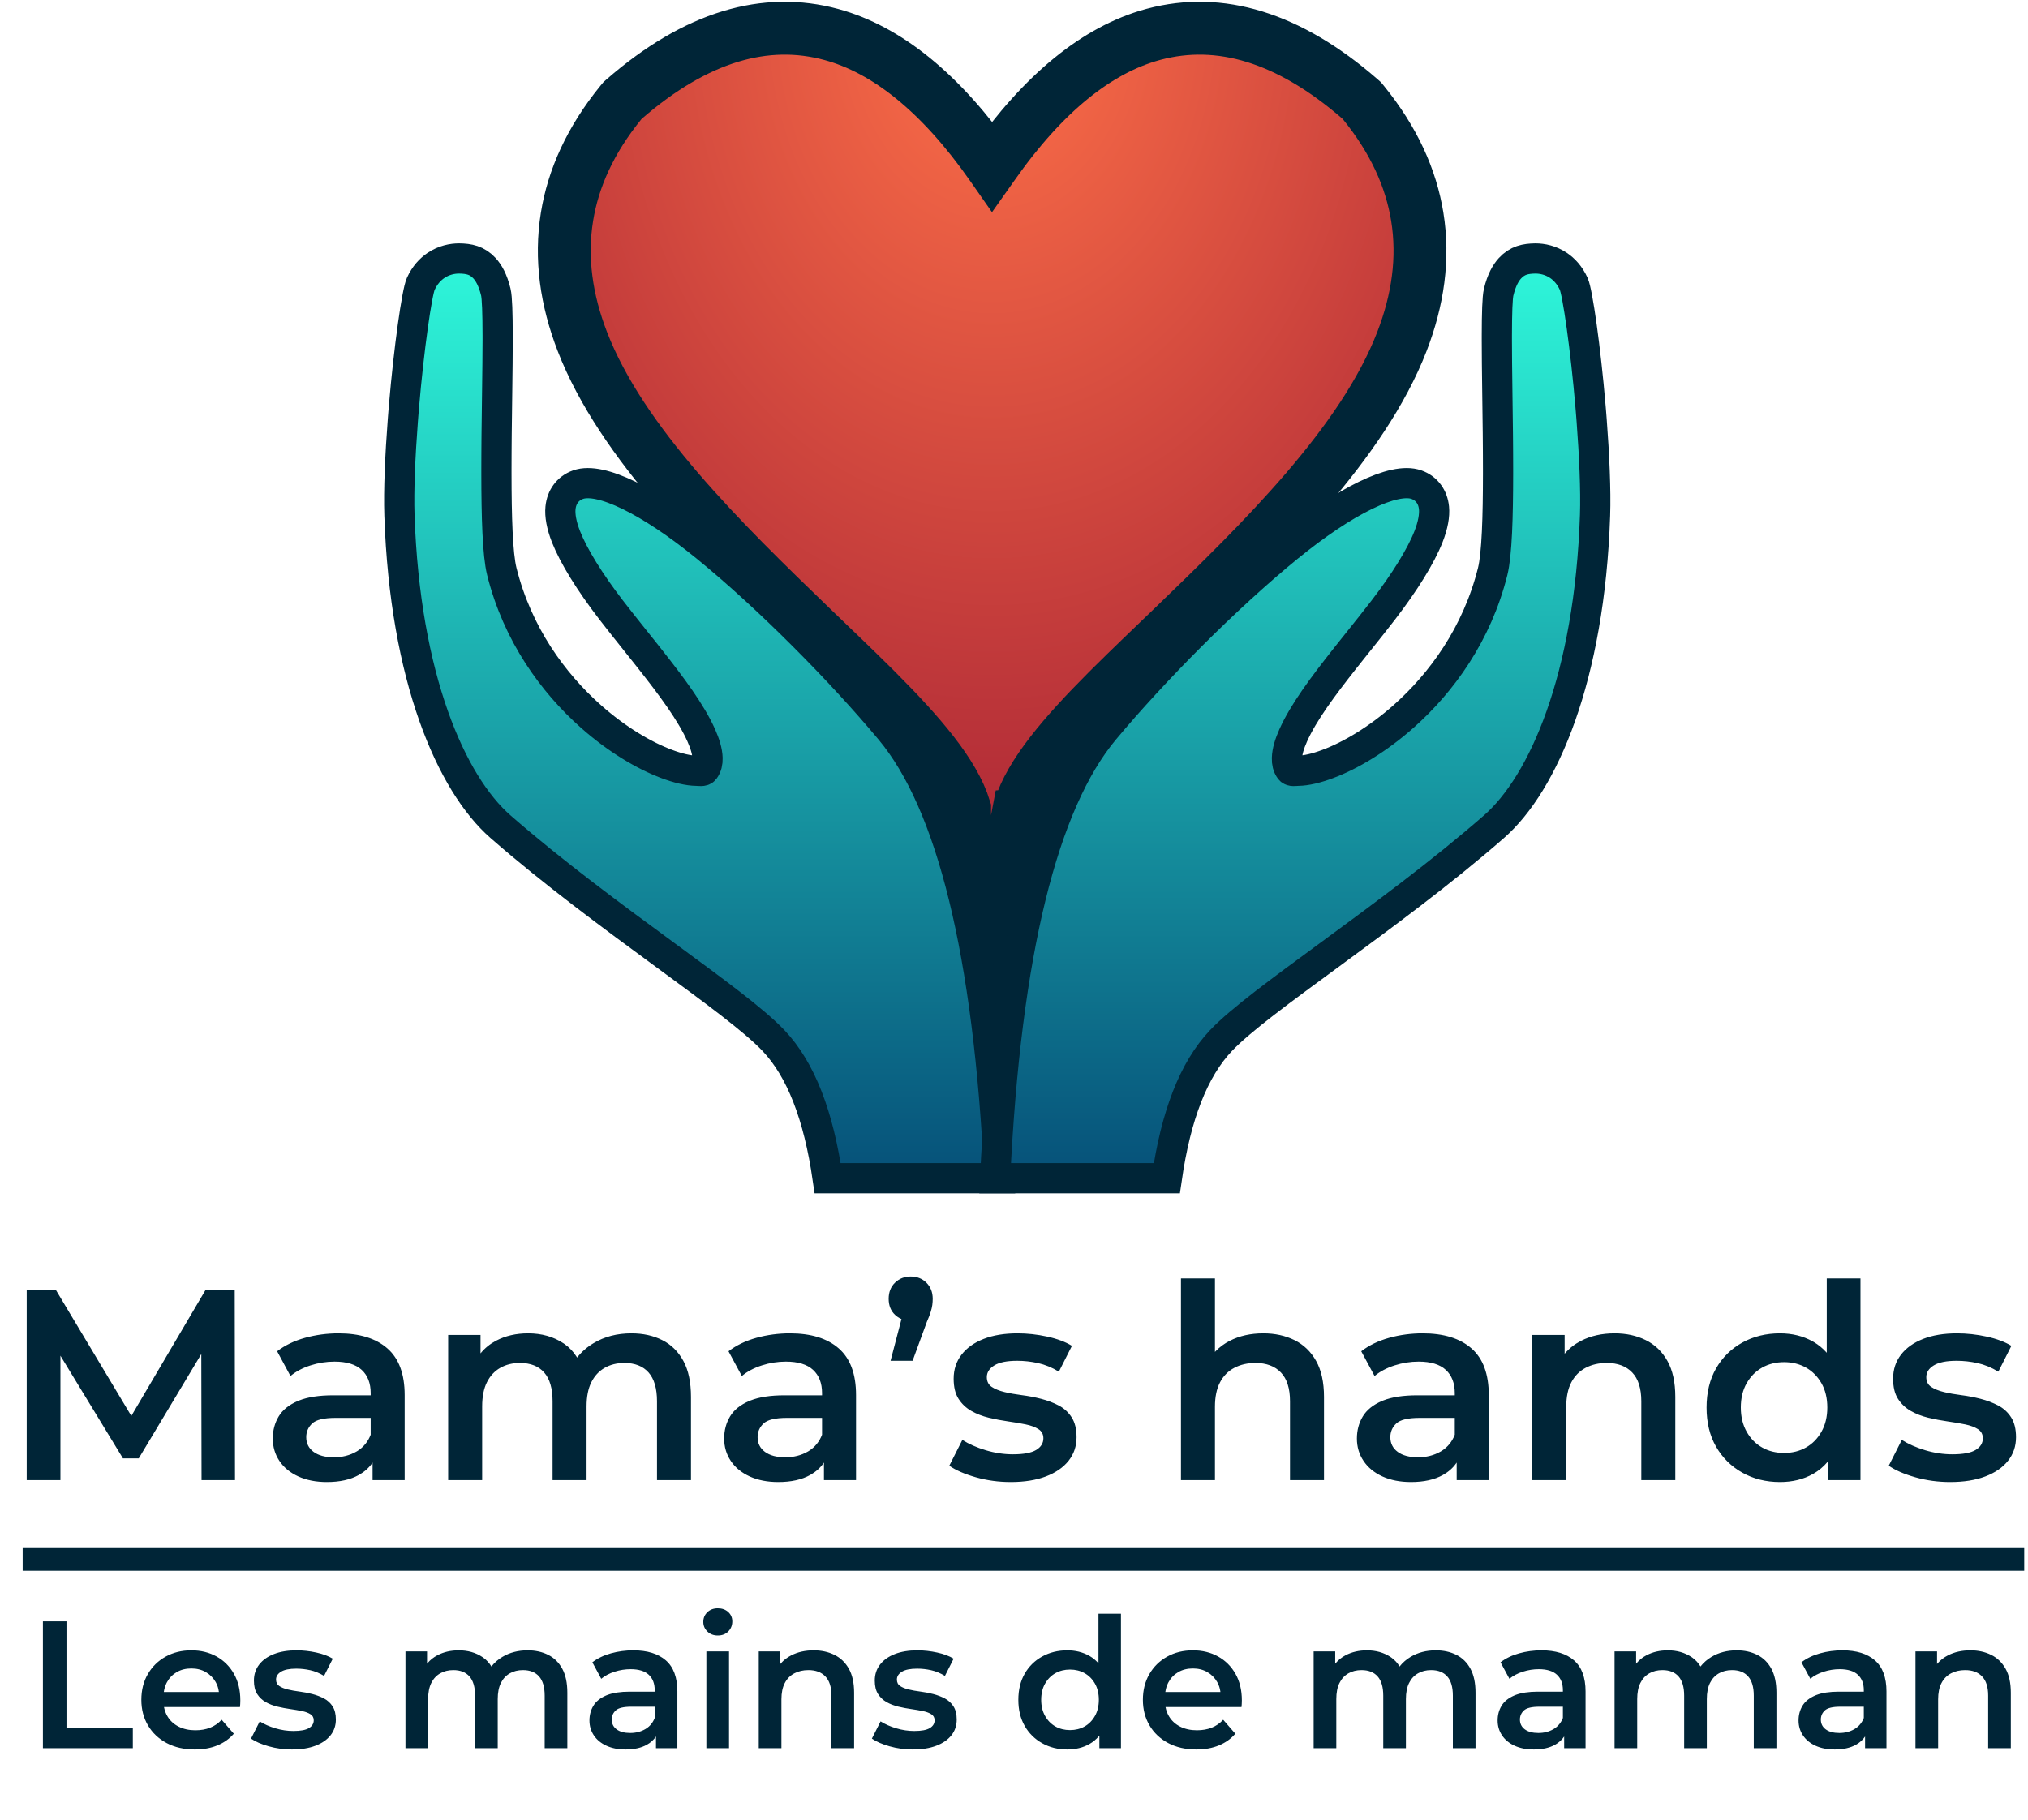 <?xml version="1.0" encoding="UTF-8"?>
<svg width="537px" height="482px" viewBox="0 0 537 482" version="1.1" xmlns="http://www.w3.org/2000/svg" xmlns:xlink="http://www.w3.org/1999/xlink">
    <title>logo_bilingue</title>
    <defs>
        <radialGradient cx="50%" cy="0%" fx="50%" fy="0%" r="100%" gradientTransform="translate(0.5,0),scale(0.948,1),rotate(90),translate(-0.5,-0)" id="radialGradient-1">
            <stop stop-color="#FE7048" offset="0%"></stop>
            <stop stop-color="#961331" offset="100%"></stop>
        </radialGradient>
        <linearGradient x1="50%" y1="0%" x2="50%" y2="100%" id="linearGradient-2">
            <stop stop-color="#2EF7DA" offset="0%"></stop>
            <stop stop-color="#065179" offset="100%"></stop>
        </linearGradient>
    </defs>
    <g id="Page-1" stroke="none" stroke-width="1" fill="none" fill-rule="evenodd">
        <g id="logo_bilingue" transform="translate(0, 14.482)">
            <rect id="Rectangle" fill="#002537" x="237" y="175.518" width="53" height="80"></rect>
            <path d="M165.283,11.747 C184.412,-4.878 202.777,-10.081 220.173,-5.336 C234.746,-1.362 249.039,10 262.634,29.438 L262.708,29.544 L262.868,29.317 C276.391,10.016 290.607,-1.293 305.105,-5.297 L305.605,-5.433 C322.893,-10.006 341.14,-4.763 360.136,11.747 C360.293,11.883 360.448,12.019 360.6,12.155 C360.725,12.307 360.85,12.46 360.975,12.614 C369.195,22.722 373.646,32.859 375.277,42.897 C377.081,54.001 375.431,65.046 371.236,75.926 C360.877,102.788 334.363,128.741 310.337,151.903 C304.745,157.294 299.267,162.507 294.221,167.532 L293.183,168.569 C281.84,179.946 272.854,190.346 269.997,199.648 L269.997,199.648 L270,201.429 L269.539,201.461 L255.297,276.817 L255.422,199.648 C252.566,190.346 243.58,179.946 232.236,168.569 L231.198,167.532 C226.153,162.507 220.674,157.294 215.082,151.903 C191.057,128.741 164.542,102.788 154.184,75.926 C149.988,65.046 148.338,54.001 150.142,42.897 C151.773,32.859 156.224,22.722 164.444,12.614 C164.576,12.451 164.708,12.29 164.844,12.13 L164.844,12.13 Z" id="Combined-Shape" stroke="#002537" stroke-width="14" fill="url(#radialGradient-1)"></path>
            <path d="M121.572,53.975 C124.17,54.008 126.33,54.431 128.296,56.564 C129.383,57.745 130.501,59.627 131.289,62.876 C131.635,64.298 131.761,68.531 131.771,74.358 L131.771,75.663 C131.767,79.502 131.719,83.947 131.652,88.688 C131.6,92.388 131.545,96.275 131.506,100.182 L131.506,100.182 L131.489,102.124 L131.474,104.068 C131.473,104.281 131.471,104.493 131.47,104.706 L131.463,105.981 C131.457,107.254 131.452,108.521 131.451,109.776 L131.451,111.027 C131.461,122.243 131.739,132.32 132.881,136.889 C137.016,153.44 146.396,166.314 156.443,175.233 C163.297,181.316 170.458,185.562 176.482,187.831 C179.531,188.98 182.249,189.622 184.419,189.649 C185.207,189.659 186.139,189.882 186.518,189.373 C187.169,188.497 187.384,187.458 187.353,186.327 C187.303,184.506 186.672,182.494 185.714,180.329 C183.013,174.227 177.745,167.194 172.163,160.121 L171.145,158.834 L171.145,158.834 L170.635,158.191 L169.788,157.128 C169.506,156.773 169.224,156.419 168.942,156.066 L168.942,156.066 L168.094,155.004 C165.961,152.334 163.852,149.689 161.873,147.118 C156.159,139.692 151.891,132.797 149.864,127.64 C148.66,124.573 148.225,121.985 148.413,120.049 C148.56,118.546 149.046,117.309 149.767,116.313 C150.556,115.222 151.642,114.374 153.096,113.865 C158.988,111.799 171.878,118.041 187.02,130.382 C203.57,143.871 222.711,163.261 235.715,178.833 C251.91,198.228 261.783,237.673 264.627,297.561 L264.627,297.561 L219.157,297.561 C216.76,280.997 212.094,268.774 204.808,261.096 C199.615,255.624 188.82,247.744 176.066,238.379 C162.374,228.326 146.455,216.631 132.524,204.452 C119.487,193.055 107.217,165.051 105.768,121.971 C105.546,115.374 105.96,106.151 106.667,96.872 L106.667,96.872 L106.785,95.347 C106.813,95.003 106.84,94.659 106.869,94.315 L106.955,93.284 C108.275,77.667 110.408,62.897 111.413,60.706 C112.484,58.37 113.936,56.837 115.449,55.815 C117.513,54.422 119.746,53.973 121.572,53.975 Z" id="Path" stroke="#002537" stroke-width="8" fill="url(#linearGradient-2)"></path>
            <path d="M279.572,53.975 C282.17,54.008 284.33,54.431 286.296,56.564 C287.383,57.745 288.501,59.627 289.289,62.876 C289.635,64.298 289.761,68.531 289.771,74.358 L289.771,75.663 C289.767,79.502 289.719,83.947 289.652,88.688 C289.6,92.388 289.545,96.275 289.506,100.182 L289.506,100.182 L289.489,102.124 L289.474,104.068 C289.473,104.281 289.471,104.493 289.47,104.706 L289.463,105.981 C289.457,107.254 289.452,108.521 289.451,109.776 L289.451,111.027 C289.461,122.243 289.739,132.32 290.881,136.889 C295.016,153.44 304.396,166.314 314.443,175.233 C321.297,181.316 328.458,185.562 334.482,187.831 C337.531,188.98 340.249,189.622 342.419,189.649 C343.207,189.659 344.139,189.882 344.518,189.373 C345.169,188.497 345.384,187.458 345.353,186.327 C345.303,184.506 344.672,182.494 343.714,180.329 C341.013,174.227 335.745,167.194 330.163,160.121 L329.145,158.834 L329.145,158.834 L328.635,158.191 L327.788,157.128 C327.506,156.773 327.224,156.419 326.942,156.066 L326.942,156.066 L326.094,155.004 C323.961,152.334 321.852,149.689 319.873,147.118 C314.159,139.692 309.891,132.797 307.864,127.64 C306.66,124.573 306.225,121.985 306.413,120.049 C306.56,118.546 307.046,117.309 307.767,116.313 C308.556,115.222 309.642,114.374 311.096,113.865 C316.988,111.799 329.878,118.041 345.02,130.382 C361.57,143.871 380.711,163.261 393.715,178.833 C409.91,198.228 419.783,237.673 422.627,297.561 L422.627,297.561 L377.157,297.561 C374.76,280.997 370.094,268.774 362.808,261.096 C357.615,255.624 346.82,247.744 334.066,238.379 C320.374,228.326 304.455,216.631 290.524,204.452 C277.487,193.055 265.217,165.051 263.768,121.971 C263.546,115.374 263.96,106.151 264.667,96.872 L264.667,96.872 L264.785,95.347 C264.813,95.003 264.84,94.659 264.869,94.315 L264.955,93.284 C266.275,77.667 268.408,62.897 269.413,60.706 C270.484,58.37 271.936,56.837 273.449,55.815 C275.513,54.422 277.746,53.973 279.572,53.975 Z" id="Path-Copy" stroke="#002537" stroke-width="8" fill="url(#linearGradient-2)" transform="translate(343.063, 175.768) scale(-1, 1) translate(-343.063, -175.768) "></path>
            <path d="M35.172,448.518 L35.172,443.238 L17.604,443.238 L17.604,414.918 L11.364,414.918 L11.364,448.518 L35.172,448.518 Z M51.588,448.854 C53.828,448.854 55.82,448.494 57.564,447.774 C59.308,447.054 60.756,446.022 61.908,444.678 L61.908,444.678 L58.692,440.982 C57.796,441.942 56.772,442.646 55.62,443.094 C54.468,443.542 53.172,443.766 51.732,443.766 C50.068,443.766 48.596,443.446 47.316,442.806 C46.036,442.166 45.044,441.254 44.34,440.07 C43.907,439.342 43.607,438.546 43.44,437.685 L43.429,437.622 L63.54,437.622 C63.561,437.43 63.579,437.231 63.593,437.025 L63.612,436.71 C63.628,436.39 63.636,436.102 63.636,435.846 C63.636,433.158 63.076,430.822 61.956,428.838 C60.836,426.854 59.3,425.318 57.348,424.23 C55.396,423.142 53.172,422.598 50.676,422.598 C48.116,422.598 45.836,423.158 43.836,424.278 C41.836,425.398 40.268,426.942 39.132,428.91 C37.996,430.878 37.428,433.142 37.428,435.702 C37.428,438.23 38.012,440.486 39.18,442.47 C40.348,444.454 41.996,446.014 44.124,447.15 C46.252,448.286 48.74,448.854 51.588,448.854 Z M57.96,433.638 L43.377,433.638 L43.388,433.561 C43.509,432.743 43.737,431.993 44.071,431.31 L44.22,431.022 C44.844,429.886 45.708,428.998 46.812,428.358 C47.916,427.718 49.204,427.398 50.676,427.398 C52.116,427.398 53.388,427.718 54.492,428.358 C55.596,428.998 56.468,429.878 57.108,430.998 C57.551,431.774 57.833,432.633 57.954,433.578 L57.96,433.638 Z M77.316,448.854 C79.716,448.854 81.78,448.526 83.508,447.87 C85.236,447.214 86.572,446.294 87.516,445.11 C88.46,443.926 88.932,442.534 88.932,440.934 C88.932,439.494 88.644,438.326 88.068,437.43 C87.492,436.534 86.732,435.838 85.788,435.342 C84.844,434.846 83.812,434.454 82.692,434.166 C81.572,433.878 80.444,433.662 79.308,433.518 C78.172,433.374 77.14,433.19 76.212,432.966 C75.284,432.742 74.532,432.438 73.956,432.054 C73.38,431.67 73.092,431.094 73.092,430.326 C73.092,429.494 73.532,428.806 74.412,428.262 C75.292,427.718 76.644,427.446 78.468,427.446 C79.684,427.446 80.908,427.582 82.14,427.854 C83.372,428.126 84.596,428.63 85.812,429.366 L85.812,429.366 L88.116,424.806 C86.964,424.102 85.508,423.558 83.748,423.174 C81.988,422.79 80.244,422.598 78.516,422.598 C76.212,422.598 74.22,422.926 72.54,423.582 C70.86,424.238 69.556,425.166 68.628,426.366 C67.7,427.566 67.236,428.982 67.236,430.614 C67.236,432.086 67.524,433.27 68.1,434.166 C68.676,435.062 69.428,435.774 70.356,436.302 C71.284,436.83 72.316,437.23 73.452,437.502 C74.588,437.774 75.724,437.99 76.86,438.15 C77.996,438.31 79.028,438.486 79.956,438.678 C80.884,438.87 81.636,439.15 82.212,439.518 C82.788,439.886 83.076,440.422 83.076,441.126 C83.076,441.99 82.652,442.678 81.804,443.19 C80.956,443.702 79.588,443.958 77.7,443.958 C76.1,443.958 74.5,443.718 72.9,443.238 C71.3,442.758 69.924,442.15 68.772,441.414 L68.772,441.414 L66.468,445.974 C67.62,446.774 69.18,447.454 71.148,448.014 C73.116,448.574 75.172,448.854 77.316,448.854 Z M113.364,448.518 L113.364,435.51 C113.364,433.782 113.644,432.358 114.204,431.238 C114.764,430.118 115.548,429.27 116.556,428.694 C117.564,428.118 118.724,427.83 120.036,427.83 C121.892,427.83 123.316,428.39 124.308,429.51 C125.3,430.63 125.796,432.326 125.796,434.598 L125.796,434.598 L125.796,448.518 L131.796,448.518 L131.796,435.51 C131.796,433.782 132.076,432.358 132.636,431.238 C133.196,430.118 133.98,429.27 134.988,428.694 C135.996,428.118 137.156,427.83 138.468,427.83 C140.324,427.83 141.748,428.39 142.74,429.51 C143.732,430.63 144.228,432.326 144.228,434.598 L144.228,434.598 L144.228,448.518 L150.228,448.518 L150.228,433.83 C150.228,431.238 149.78,429.118 148.884,427.47 C147.988,425.822 146.748,424.598 145.164,423.798 C143.58,422.998 141.764,422.598 139.716,422.598 C137.188,422.598 134.964,423.174 133.044,424.326 C131.915,425.004 130.973,425.814 130.22,426.758 L130.126,426.881 C129.568,425.954 128.86,425.179 128.002,424.556 L127.74,424.374 C125.964,423.19 123.876,422.598 121.476,422.598 C119.364,422.598 117.484,423.03 115.836,423.894 C114.806,424.434 113.929,425.131 113.205,425.983 L113.075,426.142 L113.076,422.886 L107.364,422.886 L107.364,448.518 L113.364,448.518 Z M165.636,448.854 C167.908,448.854 169.788,448.438 171.276,447.606 C172.299,447.034 173.106,446.303 173.698,445.414 L173.699,445.412 L173.7,448.518 L179.364,448.518 L179.364,433.494 C179.364,429.782 178.348,427.038 176.316,425.262 C174.284,423.486 171.412,422.598 167.7,422.598 C165.652,422.598 163.676,422.862 161.772,423.39 C159.868,423.918 158.228,424.71 156.852,425.766 L156.852,425.766 L159.204,430.134 C160.164,429.334 161.34,428.71 162.732,428.262 C164.124,427.814 165.54,427.59 166.98,427.59 C169.124,427.59 170.724,428.078 171.78,429.054 C172.836,430.03 173.364,431.398 173.364,433.158 L173.364,433.158 L173.363,433.542 L166.74,433.542 C164.31,433.542 162.33,433.838 160.8,434.428 L160.5,434.55 C158.932,435.222 157.804,436.134 157.116,437.286 C156.428,438.438 156.084,439.734 156.084,441.174 C156.084,442.646 156.476,443.966 157.26,445.134 C158.044,446.302 159.156,447.214 160.596,447.87 C162.036,448.526 163.716,448.854 165.636,448.854 Z M167.249,444.479 L166.884,444.486 C165.348,444.486 164.148,444.166 163.284,443.526 C162.42,442.886 161.988,442.022 161.988,440.934 C161.988,439.974 162.34,439.166 163.044,438.51 C163.748,437.854 165.124,437.526 167.172,437.526 L167.172,437.526 L173.363,437.526 L173.364,440.502 C172.889,441.721 172.13,442.663 171.089,443.329 L170.844,443.478 C169.676,444.15 168.356,444.486 166.884,444.486 L167.249,444.479 Z M190.068,418.662 C191.22,418.662 192.148,418.302 192.852,417.582 C193.556,416.862 193.908,415.974 193.908,414.918 C193.908,413.926 193.548,413.102 192.828,412.446 C192.108,411.79 191.188,411.462 190.068,411.462 C188.948,411.462 188.028,411.806 187.308,412.494 C186.588,413.182 186.228,414.038 186.228,415.062 C186.228,416.054 186.588,416.902 187.308,417.606 C188.028,418.31 188.948,418.662 190.068,418.662 Z M193.044,448.518 L193.044,422.886 L187.044,422.886 L187.044,448.518 L193.044,448.518 Z M206.916,448.518 L206.916,435.558 C206.916,433.83 207.212,432.398 207.804,431.262 C208.396,430.126 209.236,429.27 210.324,428.694 C211.412,428.118 212.66,427.83 214.068,427.83 C215.988,427.83 217.484,428.39 218.556,429.51 C219.628,430.63 220.164,432.326 220.164,434.598 L220.164,434.598 L220.164,448.518 L226.164,448.518 L226.164,433.83 C226.164,431.238 225.7,429.118 224.772,427.47 C223.844,425.822 222.572,424.598 220.956,423.798 C219.34,422.998 217.508,422.598 215.46,422.598 C213.22,422.598 211.244,423.038 209.532,423.918 C208.462,424.468 207.551,425.165 206.8,426.009 L206.627,426.211 L206.628,422.886 L200.916,422.886 L200.916,448.518 L206.916,448.518 Z M241.716,448.854 C244.116,448.854 246.18,448.526 247.908,447.87 C249.636,447.214 250.972,446.294 251.916,445.11 C252.86,443.926 253.332,442.534 253.332,440.934 C253.332,439.494 253.044,438.326 252.468,437.43 C251.892,436.534 251.132,435.838 250.188,435.342 C249.244,434.846 248.212,434.454 247.092,434.166 C245.972,433.878 244.844,433.662 243.708,433.518 C242.572,433.374 241.54,433.19 240.612,432.966 C239.684,432.742 238.932,432.438 238.356,432.054 C237.78,431.67 237.492,431.094 237.492,430.326 C237.492,429.494 237.932,428.806 238.812,428.262 C239.692,427.718 241.044,427.446 242.868,427.446 C244.084,427.446 245.308,427.582 246.54,427.854 C247.772,428.126 248.996,428.63 250.212,429.366 L250.212,429.366 L252.516,424.806 C251.364,424.102 249.908,423.558 248.148,423.174 C246.388,422.79 244.644,422.598 242.916,422.598 C240.612,422.598 238.62,422.926 236.94,423.582 C235.26,424.238 233.956,425.166 233.028,426.366 C232.1,427.566 231.636,428.982 231.636,430.614 C231.636,432.086 231.924,433.27 232.5,434.166 C233.076,435.062 233.828,435.774 234.756,436.302 C235.684,436.83 236.716,437.23 237.852,437.502 C238.988,437.774 240.124,437.99 241.26,438.15 C242.396,438.31 243.428,438.486 244.356,438.678 C245.284,438.87 246.036,439.15 246.612,439.518 C247.188,439.886 247.476,440.422 247.476,441.126 C247.476,441.99 247.052,442.678 246.204,443.19 C245.356,443.702 243.988,443.958 242.1,443.958 C240.5,443.958 238.9,443.718 237.3,443.238 C235.7,442.758 234.324,442.15 233.172,441.414 L233.172,441.414 L230.868,445.974 C232.02,446.774 233.58,447.454 235.548,448.014 C237.516,448.574 239.572,448.854 241.716,448.854 Z M282.612,448.854 C284.82,448.854 286.772,448.374 288.468,447.414 C289.422,446.874 290.26,446.18 290.981,445.331 L291.107,445.176 L291.108,448.518 L296.82,448.518 L296.82,412.902 L290.868,412.902 L290.867,426.036 L290.652,425.796 C290.064,425.17 289.409,424.637 288.686,424.197 L288.372,424.014 C286.676,423.07 284.756,422.598 282.612,422.598 C280.148,422.598 277.932,423.142 275.964,424.23 C273.996,425.318 272.452,426.838 271.332,428.79 C270.212,430.742 269.652,433.046 269.652,435.702 C269.652,438.358 270.212,440.662 271.332,442.614 C272.452,444.566 273.996,446.094 275.964,447.198 C277.932,448.302 280.148,448.854 282.612,448.854 Z M283.332,443.718 C281.892,443.718 280.604,443.398 279.468,442.758 C278.332,442.118 277.42,441.19 276.732,439.974 C276.044,438.758 275.7,437.334 275.7,435.702 C275.7,434.038 276.044,432.606 276.732,431.406 C277.42,430.206 278.332,429.286 279.468,428.646 C280.604,428.006 281.892,427.686 283.332,427.686 C284.772,427.686 286.06,428.006 287.196,428.646 C288.332,429.286 289.244,430.206 289.932,431.406 C290.62,432.606 290.964,434.038 290.964,435.702 C290.964,437.334 290.62,438.758 289.932,439.974 C289.244,441.19 288.332,442.118 287.196,442.758 C286.06,443.398 284.772,443.718 283.332,443.718 Z M316.788,448.854 C319.028,448.854 321.02,448.494 322.764,447.774 C324.508,447.054 325.956,446.022 327.108,444.678 L327.108,444.678 L323.892,440.982 C322.996,441.942 321.972,442.646 320.82,443.094 C319.668,443.542 318.372,443.766 316.932,443.766 C315.268,443.766 313.796,443.446 312.516,442.806 C311.236,442.166 310.244,441.254 309.54,440.07 C309.107,439.342 308.807,438.546 308.64,437.685 L308.629,437.622 L328.74,437.622 C328.761,437.43 328.779,437.231 328.793,437.025 L328.812,436.71 C328.828,436.39 328.836,436.102 328.836,435.846 C328.836,433.158 328.276,430.822 327.156,428.838 C326.036,426.854 324.5,425.318 322.548,424.23 C320.596,423.142 318.372,422.598 315.876,422.598 C313.316,422.598 311.036,423.158 309.036,424.278 C307.036,425.398 305.468,426.942 304.332,428.91 C303.196,430.878 302.628,433.142 302.628,435.702 C302.628,438.23 303.212,440.486 304.38,442.47 C305.548,444.454 307.196,446.014 309.324,447.15 C311.452,448.286 313.94,448.854 316.788,448.854 Z M323.16,433.638 L308.577,433.638 L308.588,433.561 C308.709,432.743 308.937,431.993 309.271,431.31 L309.42,431.022 C310.044,429.886 310.908,428.998 312.012,428.358 C313.116,427.718 314.404,427.398 315.876,427.398 C317.316,427.398 318.588,427.718 319.692,428.358 C320.796,428.998 321.668,429.878 322.308,430.998 C322.751,431.774 323.033,432.633 323.154,433.578 L323.16,433.638 Z M353.844,448.518 L353.844,435.51 C353.844,433.782 354.124,432.358 354.684,431.238 C355.244,430.118 356.028,429.27 357.036,428.694 C358.044,428.118 359.204,427.83 360.516,427.83 C362.372,427.83 363.796,428.39 364.788,429.51 C365.78,430.63 366.276,432.326 366.276,434.598 L366.276,434.598 L366.276,448.518 L372.276,448.518 L372.276,435.51 C372.276,433.782 372.556,432.358 373.116,431.238 C373.676,430.118 374.46,429.27 375.468,428.694 C376.476,428.118 377.636,427.83 378.948,427.83 C380.804,427.83 382.228,428.39 383.22,429.51 C384.212,430.63 384.708,432.326 384.708,434.598 L384.708,434.598 L384.708,448.518 L390.708,448.518 L390.708,433.83 C390.708,431.238 390.26,429.118 389.364,427.47 C388.468,425.822 387.228,424.598 385.644,423.798 C384.06,422.998 382.244,422.598 380.196,422.598 C377.668,422.598 375.444,423.174 373.524,424.326 C372.395,425.004 371.453,425.814 370.7,426.758 L370.606,426.881 C370.048,425.954 369.34,425.179 368.482,424.556 L368.22,424.374 C366.444,423.19 364.356,422.598 361.956,422.598 C359.844,422.598 357.964,423.03 356.316,423.894 C355.286,424.434 354.409,425.131 353.685,425.983 L353.555,426.142 L353.556,422.886 L347.844,422.886 L347.844,448.518 L353.844,448.518 Z M406.116,448.854 C408.388,448.854 410.268,448.438 411.756,447.606 C412.779,447.034 413.586,446.303 414.178,445.414 L414.179,445.412 L414.18,448.518 L419.844,448.518 L419.844,433.494 C419.844,429.782 418.828,427.038 416.796,425.262 C414.764,423.486 411.892,422.598 408.18,422.598 C406.132,422.598 404.156,422.862 402.252,423.39 C400.348,423.918 398.708,424.71 397.332,425.766 L397.332,425.766 L399.684,430.134 C400.644,429.334 401.82,428.71 403.212,428.262 C404.604,427.814 406.02,427.59 407.46,427.59 C409.604,427.59 411.204,428.078 412.26,429.054 C413.316,430.03 413.844,431.398 413.844,433.158 L413.844,433.158 L413.843,433.542 L407.22,433.542 C404.79,433.542 402.81,433.838 401.28,434.428 L400.98,434.55 C399.412,435.222 398.284,436.134 397.596,437.286 C396.908,438.438 396.564,439.734 396.564,441.174 C396.564,442.646 396.956,443.966 397.74,445.134 C398.524,446.302 399.636,447.214 401.076,447.87 C402.516,448.526 404.196,448.854 406.116,448.854 Z M407.729,444.479 L407.364,444.486 C405.828,444.486 404.628,444.166 403.764,443.526 C402.9,442.886 402.468,442.022 402.468,440.934 C402.468,439.974 402.82,439.166 403.524,438.51 C404.228,437.854 405.604,437.526 407.652,437.526 L407.652,437.526 L413.843,437.526 L413.844,440.502 C413.369,441.721 412.61,442.663 411.569,443.329 L411.324,443.478 C410.156,444.15 408.836,444.486 407.364,444.486 L407.729,444.479 Z M433.524,448.518 L433.524,435.51 C433.524,433.782 433.804,432.358 434.364,431.238 C434.924,430.118 435.708,429.27 436.716,428.694 C437.724,428.118 438.884,427.83 440.196,427.83 C442.052,427.83 443.476,428.39 444.468,429.51 C445.46,430.63 445.956,432.326 445.956,434.598 L445.956,434.598 L445.956,448.518 L451.956,448.518 L451.956,435.51 C451.956,433.782 452.236,432.358 452.796,431.238 C453.356,430.118 454.14,429.27 455.148,428.694 C456.156,428.118 457.316,427.83 458.628,427.83 C460.484,427.83 461.908,428.39 462.9,429.51 C463.892,430.63 464.388,432.326 464.388,434.598 L464.388,434.598 L464.388,448.518 L470.388,448.518 L470.388,433.83 C470.388,431.238 469.94,429.118 469.044,427.47 C468.148,425.822 466.908,424.598 465.324,423.798 C463.74,422.998 461.924,422.598 459.876,422.598 C457.348,422.598 455.124,423.174 453.204,424.326 C452.075,425.004 451.133,425.814 450.38,426.758 L450.286,426.881 C449.728,425.954 449.02,425.179 448.162,424.556 L447.9,424.374 C446.124,423.19 444.036,422.598 441.636,422.598 C439.524,422.598 437.644,423.03 435.996,423.894 C434.966,424.434 434.089,425.131 433.365,425.983 L433.235,426.142 L433.236,422.886 L427.524,422.886 L427.524,448.518 L433.524,448.518 Z M485.796,448.854 C488.068,448.854 489.948,448.438 491.436,447.606 C492.459,447.034 493.266,446.303 493.858,445.414 L493.859,445.412 L493.86,448.518 L499.524,448.518 L499.524,433.494 C499.524,429.782 498.508,427.038 496.476,425.262 C494.444,423.486 491.572,422.598 487.86,422.598 C485.812,422.598 483.836,422.862 481.932,423.39 C480.028,423.918 478.388,424.71 477.012,425.766 L477.012,425.766 L479.364,430.134 C480.324,429.334 481.5,428.71 482.892,428.262 C484.284,427.814 485.7,427.59 487.14,427.59 C489.284,427.59 490.884,428.078 491.94,429.054 C492.996,430.03 493.524,431.398 493.524,433.158 L493.524,433.158 L493.523,433.542 L486.9,433.542 C484.47,433.542 482.49,433.838 480.96,434.428 L480.66,434.55 C479.092,435.222 477.964,436.134 477.276,437.286 C476.588,438.438 476.244,439.734 476.244,441.174 C476.244,442.646 476.636,443.966 477.42,445.134 C478.204,446.302 479.316,447.214 480.756,447.87 C482.196,448.526 483.876,448.854 485.796,448.854 Z M487.409,444.479 L487.044,444.486 C485.508,444.486 484.308,444.166 483.444,443.526 C482.58,442.886 482.148,442.022 482.148,440.934 C482.148,439.974 482.5,439.166 483.204,438.51 C483.908,437.854 485.284,437.526 487.332,437.526 L487.332,437.526 L493.523,437.526 L493.524,440.502 C493.049,441.721 492.29,442.663 491.249,443.329 L491.004,443.478 C489.836,444.15 488.516,444.486 487.044,444.486 L487.409,444.479 Z M513.204,448.518 L513.204,435.558 C513.204,433.83 513.5,432.398 514.092,431.262 C514.684,430.126 515.524,429.27 516.612,428.694 C517.7,428.118 518.948,427.83 520.356,427.83 C522.276,427.83 523.772,428.39 524.844,429.51 C525.916,430.63 526.452,432.326 526.452,434.598 L526.452,434.598 L526.452,448.518 L532.452,448.518 L532.452,433.83 C532.452,431.238 531.988,429.118 531.06,427.47 C530.132,425.822 528.86,424.598 527.244,423.798 C525.628,422.998 523.796,422.598 521.748,422.598 C519.508,422.598 517.532,423.038 515.82,423.918 C514.75,424.468 513.839,425.165 513.088,426.009 L512.915,426.211 L512.916,422.886 L507.204,422.886 L507.204,448.518 L513.204,448.518 Z" id="Lesmainsdemaman" fill="#002537" fill-rule="nonzero"></path>
            <path d="M16,377.518 L16,344.561 L32.56,371.758 L36.736,371.758 L53.302,344.126 L53.368,377.518 L62.224,377.518 L62.152,327.118 L54.448,327.118 L34.775,360.517 L14.776,327.118 L7.072,327.118 L7.072,377.518 L16,377.518 Z M86.56,378.022 C89.968,378.022 92.788,377.398 95.02,376.15 C96.471,375.339 97.633,374.315 98.505,373.078 L98.656,372.855 L98.656,377.518 L107.152,377.518 L107.152,354.982 C107.152,349.414 105.628,345.298 102.58,342.634 C99.532,339.97 95.224,338.638 89.656,338.638 C86.584,338.638 83.62,339.034 80.764,339.826 C77.908,340.618 75.448,341.806 73.384,343.39 L73.384,343.39 L76.912,349.942 C78.352,348.742 80.116,347.806 82.204,347.134 C84.292,346.462 86.416,346.126 88.576,346.126 C91.792,346.126 94.192,346.858 95.776,348.322 C97.36,349.786 98.152,351.838 98.152,354.478 L98.152,354.478 L98.152,355.054 L88.216,355.054 C84.505,355.054 81.493,355.514 79.181,356.432 L78.856,356.566 C76.504,357.574 74.812,358.942 73.78,360.67 C72.748,362.398 72.232,364.342 72.232,366.502 C72.232,368.71 72.82,370.69 73.996,372.442 C75.172,374.194 76.84,375.562 79,376.546 C81.16,377.53 83.68,378.022 86.56,378.022 Z M88.871,371.464 L88.432,371.47 C86.128,371.47 84.328,370.99 83.032,370.03 C81.736,369.07 81.088,367.774 81.088,366.142 C81.088,364.702 81.616,363.49 82.672,362.506 C83.728,361.522 85.792,361.03 88.864,361.03 L88.864,361.03 L98.152,361.03 L98.152,365.494 C97.429,367.347 96.271,368.774 94.676,369.775 L94.372,369.958 C92.62,370.966 90.64,371.47 88.432,371.47 L88.871,371.464 Z M127.672,377.518 L127.672,358.006 C127.672,355.414 128.092,353.278 128.932,351.598 C129.772,349.918 130.948,348.646 132.46,347.782 C133.972,346.918 135.712,346.486 137.68,346.486 C140.464,346.486 142.6,347.326 144.088,349.006 C145.576,350.686 146.32,353.23 146.32,356.638 L146.32,356.638 L146.32,377.518 L155.32,377.518 L155.32,358.006 C155.32,355.414 155.74,353.278 156.58,351.598 C157.42,349.918 158.596,348.646 160.108,347.782 C161.62,346.918 163.36,346.486 165.328,346.486 C168.112,346.486 170.248,347.326 171.736,349.006 C173.224,350.686 173.968,353.23 173.968,356.638 L173.968,356.638 L173.968,377.518 L182.968,377.518 L182.968,355.486 C182.968,351.598 182.296,348.418 180.952,345.946 C179.608,343.474 177.748,341.638 175.372,340.438 C172.996,339.238 170.272,338.638 167.2,338.638 C163.408,338.638 160.072,339.502 157.192,341.23 C155.439,342.282 153.988,343.547 152.84,345.026 L152.813,345.06 L152.654,344.801 C151.821,343.49 150.779,342.391 149.528,341.503 L149.236,341.302 C146.572,339.526 143.44,338.638 139.84,338.638 C136.672,338.638 133.852,339.286 131.38,340.582 C129.773,341.425 128.415,342.521 127.305,343.87 L127.24,343.951 L127.24,339.07 L118.672,339.07 L118.672,377.518 L127.672,377.518 Z M206.08,378.022 C209.488,378.022 212.308,377.398 214.54,376.15 C215.991,375.339 217.153,374.315 218.025,373.078 L218.176,372.855 L218.176,377.518 L226.672,377.518 L226.672,354.982 C226.672,349.414 225.148,345.298 222.1,342.634 C219.052,339.97 214.744,338.638 209.176,338.638 C206.104,338.638 203.14,339.034 200.284,339.826 C197.428,340.618 194.968,341.806 192.904,343.39 L192.904,343.39 L196.432,349.942 C197.872,348.742 199.636,347.806 201.724,347.134 C203.812,346.462 205.936,346.126 208.096,346.126 C211.312,346.126 213.712,346.858 215.296,348.322 C216.88,349.786 217.672,351.838 217.672,354.478 L217.672,354.478 L217.672,355.054 L207.736,355.054 C204.025,355.054 201.013,355.514 198.701,356.432 L198.376,356.566 C196.024,357.574 194.332,358.942 193.3,360.67 C192.268,362.398 191.752,364.342 191.752,366.502 C191.752,368.71 192.34,370.69 193.516,372.442 C194.692,374.194 196.36,375.562 198.52,376.546 C200.68,377.53 203.2,378.022 206.08,378.022 Z M208.391,371.464 L207.952,371.47 C205.648,371.47 203.848,370.99 202.552,370.03 C201.256,369.07 200.608,367.774 200.608,366.142 C200.608,364.702 201.136,363.49 202.192,362.506 C203.248,361.522 205.312,361.03 208.384,361.03 L208.384,361.03 L217.672,361.03 L217.672,365.494 C216.949,367.347 215.791,368.774 214.196,369.775 L213.892,369.958 C212.14,370.966 210.16,371.47 207.952,371.47 L208.391,371.464 Z M241.648,345.91 L245.392,335.686 C245.872,334.582 246.22,333.682 246.436,332.986 C246.652,332.29 246.796,331.666 246.868,331.114 C246.94,330.562 246.976,330.022 246.976,329.494 C246.976,327.766 246.424,326.35 245.32,325.246 C244.216,324.142 242.824,323.59 241.144,323.59 C239.512,323.59 238.132,324.13 237.004,325.21 C235.876,326.29 235.312,327.718 235.312,329.494 C235.312,331.27 235.876,332.686 237.004,333.742 C237.498,334.204 238.044,334.565 238.643,334.825 L238.705,334.851 L235.816,345.91 L241.648,345.91 Z M267.64,378.022 C271.24,378.022 274.336,377.53 276.928,376.546 C279.52,375.562 281.524,374.182 282.94,372.406 C284.356,370.63 285.064,368.542 285.064,366.142 C285.064,363.982 284.632,362.23 283.768,360.886 C282.904,359.542 281.764,358.498 280.348,357.754 C278.932,357.01 277.384,356.422 275.704,355.99 C274.024,355.558 272.332,355.234 270.628,355.018 C268.924,354.802 267.376,354.526 265.984,354.19 C264.592,353.854 263.464,353.398 262.6,352.822 C261.736,352.246 261.304,351.382 261.304,350.23 C261.304,348.982 261.964,347.95 263.284,347.134 C264.604,346.318 266.632,345.91 269.368,345.91 C271.192,345.91 273.028,346.114 274.876,346.522 C276.724,346.93 278.56,347.686 280.384,348.79 L280.384,348.79 L283.84,341.95 C282.112,340.894 279.928,340.078 277.288,339.502 C274.648,338.926 272.032,338.638 269.44,338.638 C265.984,338.638 262.996,339.13 260.476,340.114 C257.956,341.098 256,342.49 254.608,344.29 C253.216,346.09 252.52,348.214 252.52,350.662 C252.52,352.87 252.952,354.646 253.816,355.99 C254.68,357.334 255.808,358.402 257.2,359.194 C258.592,359.986 260.14,360.586 261.844,360.994 C263.548,361.402 265.252,361.726 266.956,361.966 C268.66,362.206 270.208,362.47 271.6,362.758 C272.992,363.046 274.12,363.466 274.984,364.018 C275.848,364.57 276.28,365.374 276.28,366.43 C276.28,367.726 275.644,368.758 274.372,369.526 C273.1,370.294 271.048,370.678 268.216,370.678 C265.816,370.678 263.416,370.318 261.016,369.598 C258.616,368.878 256.552,367.966 254.824,366.862 L254.824,366.862 L251.368,373.702 C253.096,374.902 255.436,375.922 258.388,376.762 C261.34,377.602 264.424,378.022 267.64,378.022 Z M321.712,377.518 L321.712,358.078 C321.712,355.486 322.156,353.338 323.044,351.634 C323.932,349.93 325.192,348.646 326.824,347.782 C328.456,346.918 330.328,346.486 332.44,346.486 C335.32,346.486 337.564,347.326 339.172,349.006 C340.78,350.686 341.584,353.23 341.584,356.638 L341.584,356.638 L341.584,377.518 L350.584,377.518 L350.584,355.486 C350.584,351.598 349.888,348.418 348.496,345.946 C347.104,343.474 345.196,341.638 342.772,340.438 C340.348,339.238 337.6,338.638 334.528,338.638 C331.168,338.638 328.204,339.298 325.636,340.618 C324.224,341.344 322.996,342.241 321.954,343.308 L321.712,343.564 L321.712,324.094 L312.712,324.094 L312.712,377.518 L321.712,377.518 Z M373.624,378.022 C377.032,378.022 379.852,377.398 382.084,376.15 C383.535,375.339 384.697,374.315 385.569,373.078 L385.719,372.857 L385.72,377.518 L394.216,377.518 L394.216,354.982 C394.216,349.414 392.692,345.298 389.644,342.634 C386.596,339.97 382.288,338.638 376.72,338.638 C373.648,338.638 370.684,339.034 367.828,339.826 C364.972,340.618 362.512,341.806 360.448,343.39 L360.448,343.39 L363.976,349.942 C365.416,348.742 367.18,347.806 369.268,347.134 C371.356,346.462 373.48,346.126 375.64,346.126 C378.856,346.126 381.256,346.858 382.84,348.322 C384.424,349.786 385.216,351.838 385.216,354.478 L385.216,354.478 L385.216,355.054 L375.28,355.054 C371.569,355.054 368.557,355.514 366.245,356.432 L365.92,356.566 C363.568,357.574 361.876,358.942 360.844,360.67 C359.812,362.398 359.296,364.342 359.296,366.502 C359.296,368.71 359.884,370.69 361.06,372.442 C362.236,374.194 363.904,375.562 366.064,376.546 C368.224,377.53 370.744,378.022 373.624,378.022 Z M375.935,371.464 L375.496,371.47 C373.192,371.47 371.392,370.99 370.096,370.03 C368.8,369.07 368.152,367.774 368.152,366.142 C368.152,364.702 368.68,363.49 369.736,362.506 C370.792,361.522 372.856,361.03 375.928,361.03 L375.928,361.03 L385.216,361.03 L385.216,365.494 C384.493,367.347 383.335,368.774 381.74,369.775 L381.436,369.958 C379.684,370.966 377.704,371.47 375.496,371.47 L375.935,371.464 Z M414.736,377.518 L414.736,358.078 C414.736,355.486 415.18,353.338 416.068,351.634 C416.956,349.93 418.216,348.646 419.848,347.782 C421.48,346.918 423.352,346.486 425.464,346.486 C428.344,346.486 430.588,347.326 432.196,349.006 C433.804,350.686 434.608,353.23 434.608,356.638 L434.608,356.638 L434.608,377.518 L443.608,377.518 L443.608,355.486 C443.608,351.598 442.912,348.418 441.52,345.946 C440.128,343.474 438.22,341.638 435.796,340.438 C433.372,339.238 430.624,338.638 427.552,338.638 C424.192,338.638 421.228,339.298 418.66,340.618 C416.991,341.476 415.58,342.573 414.428,343.907 L414.304,344.055 L414.304,339.07 L405.736,339.07 L405.736,377.518 L414.736,377.518 Z M471.328,378.022 C474.64,378.022 477.568,377.302 480.112,375.862 C481.566,375.039 482.839,373.978 483.932,372.677 L484.072,372.505 L484.072,377.518 L492.64,377.518 L492.64,324.094 L483.712,324.094 L483.712,343.795 L483.531,343.59 C482.583,342.551 481.515,341.677 480.328,340.97 L479.968,340.762 C477.424,339.346 474.544,338.638 471.328,338.638 C467.632,338.638 464.308,339.454 461.356,341.086 C458.404,342.718 456.088,344.998 454.408,347.926 C452.728,350.854 451.888,354.31 451.888,358.294 C451.888,362.278 452.728,365.734 454.408,368.662 C456.088,371.59 458.404,373.882 461.356,375.538 C464.308,377.194 467.632,378.022 471.328,378.022 Z M472.408,370.318 C470.248,370.318 468.316,369.838 466.612,368.878 C464.908,367.918 463.54,366.526 462.508,364.702 C461.476,362.878 460.96,360.742 460.96,358.294 C460.96,355.798 461.476,353.65 462.508,351.85 C463.54,350.05 464.908,348.67 466.612,347.71 C468.316,346.75 470.248,346.27 472.408,346.27 C474.568,346.27 476.5,346.75 478.204,347.71 C479.908,348.67 481.276,350.05 482.308,351.85 C483.34,353.65 483.856,355.798 483.856,358.294 C483.856,360.742 483.34,362.878 482.308,364.702 C481.276,366.526 479.908,367.918 478.204,368.878 C476.5,369.838 474.568,370.318 472.408,370.318 Z M516.4,378.022 C520,378.022 523.096,377.53 525.688,376.546 C528.28,375.562 530.284,374.182 531.7,372.406 C533.116,370.63 533.824,368.542 533.824,366.142 C533.824,363.982 533.392,362.23 532.528,360.886 C531.664,359.542 530.524,358.498 529.108,357.754 C527.692,357.01 526.144,356.422 524.464,355.99 C522.784,355.558 521.092,355.234 519.388,355.018 C517.684,354.802 516.136,354.526 514.744,354.19 C513.352,353.854 512.224,353.398 511.36,352.822 C510.496,352.246 510.064,351.382 510.064,350.23 C510.064,348.982 510.724,347.95 512.044,347.134 C513.364,346.318 515.392,345.91 518.128,345.91 C519.952,345.91 521.788,346.114 523.636,346.522 C525.484,346.93 527.32,347.686 529.144,348.79 L529.144,348.79 L532.6,341.95 C530.872,340.894 528.688,340.078 526.048,339.502 C523.408,338.926 520.792,338.638 518.2,338.638 C514.744,338.638 511.756,339.13 509.236,340.114 C506.716,341.098 504.76,342.49 503.368,344.29 C501.976,346.09 501.28,348.214 501.28,350.662 C501.28,352.87 501.712,354.646 502.576,355.99 C503.44,357.334 504.568,358.402 505.96,359.194 C507.352,359.986 508.9,360.586 510.604,360.994 C512.308,361.402 514.012,361.726 515.716,361.966 C517.42,362.206 518.968,362.47 520.36,362.758 C521.752,363.046 522.88,363.466 523.744,364.018 C524.608,364.57 525.04,365.374 525.04,366.43 C525.04,367.726 524.404,368.758 523.132,369.526 C521.86,370.294 519.808,370.678 516.976,370.678 C514.576,370.678 512.176,370.318 509.776,369.598 C507.376,368.878 505.312,367.966 503.584,366.862 L503.584,366.862 L500.128,373.702 C501.856,374.902 504.196,375.922 507.148,376.762 C510.1,377.602 513.184,378.022 516.4,378.022 Z" id="Mama’shands" fill="#002537" fill-rule="nonzero"></path>
            <rect id="Rectangle" fill="#002537" x="6" y="395.518" width="530" height="6"></rect>
        </g>
    </g>
</svg>